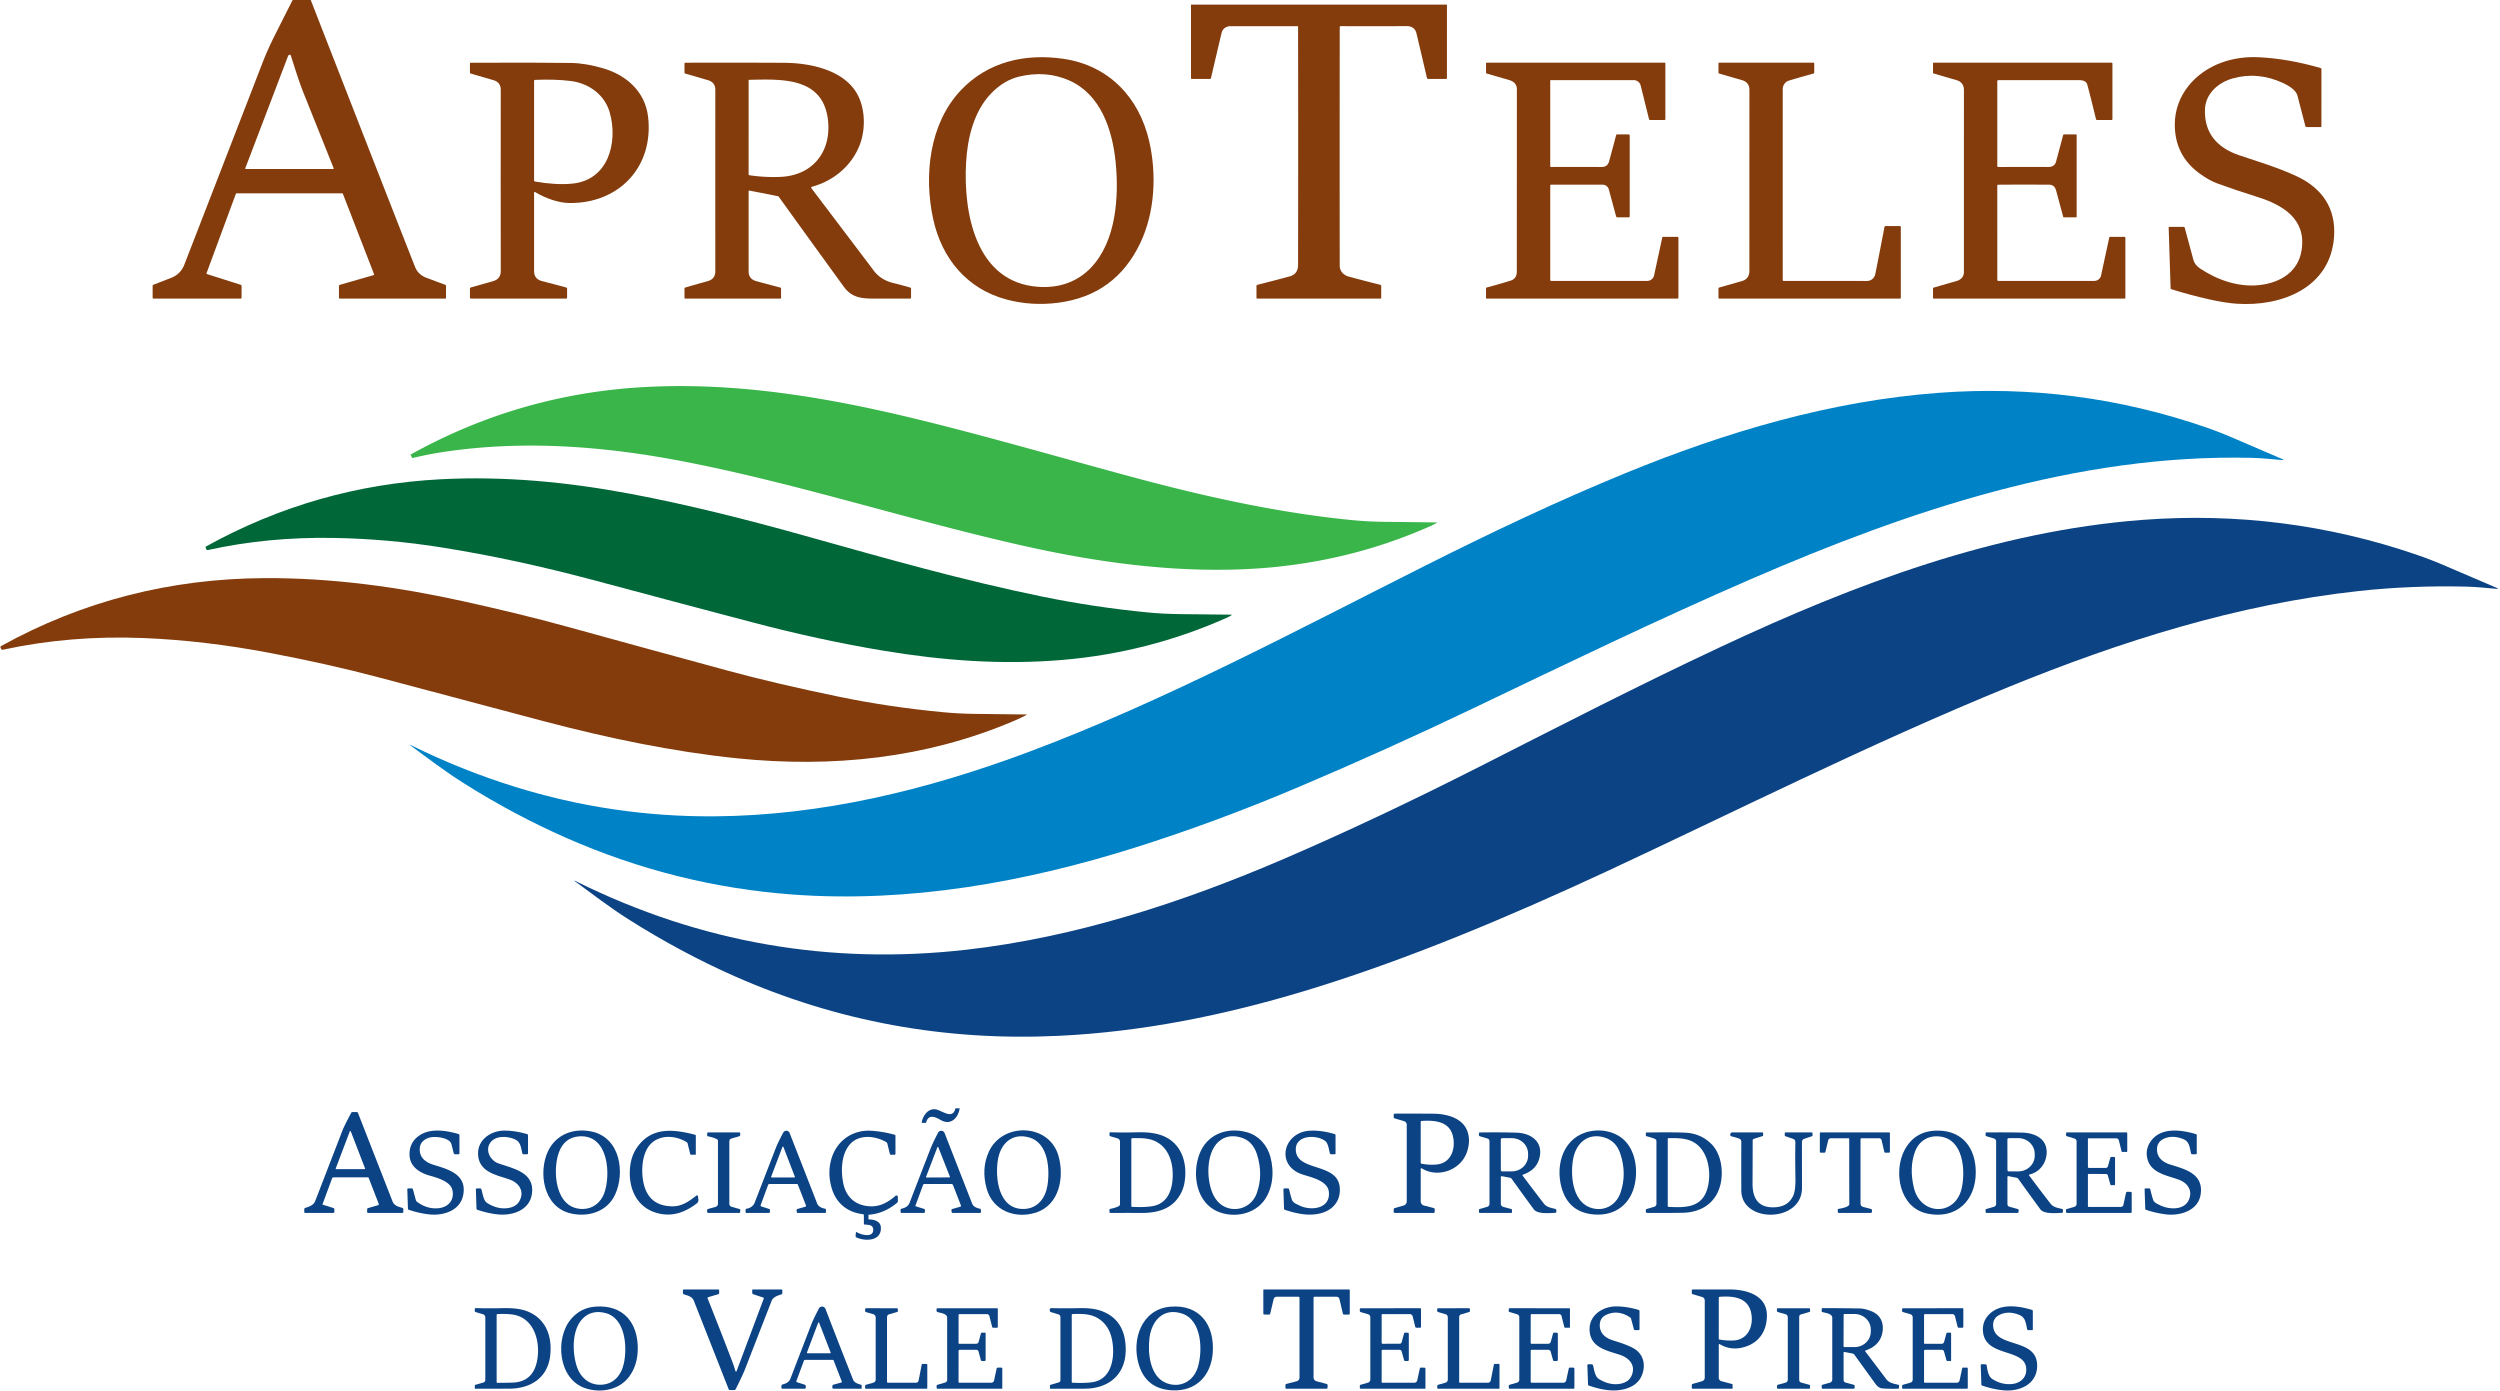 <?xml version="1.0" encoding="UTF-8" standalone="no"?>
<!DOCTYPE svg PUBLIC "-//W3C//DTD SVG 1.1//EN" "http://www.w3.org/Graphics/SVG/1.1/DTD/svg11.dtd">
<svg xmlns="http://www.w3.org/2000/svg" version="1.1" viewBox="0.00 0.00 1553.00 864.00">
<path fill="#843c0c" d="
  M 181.79 0.00
  L 193.03 0.00
  Q 243.82 130.33 257.86 165.86
  Q 259.75 170.64 265.02 172.61
  Q 270.75 174.77 276.47 176.87
  Q 277.06 177.09 277.06 177.71
  L 277.06 185.09
  Q 277.06 185.49 276.66 185.49
  L 211.27 185.49
  Q 210.55 185.49 210.55 184.77
  L 210.56 177.77
  Q 210.56 177.10 211.20 176.91
  L 232.04 170.92
  Q 232.54 170.77 232.35 170.29
  L 213.03 120.47
  A 0.60 0.59 79.0 0 0 212.48 120.09
  L 147.05 120.10
  A 0.61 0.61 0.0 0 0 146.48 120.49
  L 128.28 169.76
  A 0.37 0.36 19.4 0 0 128.51 170.23
  L 149.48 176.90
  Q 150.07 177.09 150.07 177.71
  L 150.08 184.83
  Q 150.08 185.49 149.42 185.49
  L 95.41 185.49
  Q 94.82 185.49 94.82 184.90
  L 94.81 177.71
  Q 94.81 177.10 95.39 176.87
  Q 101.05 174.65 106.31 172.62
  Q 112.20 170.34 114.54 164.31
  Q 138.64 102.19 162.79 39.73
  Q 166.18 30.94 170.77 21.82
  Q 176.26 10.89 181.79 0.00
  Z
  M 178.95 34.80
  L 152.40 104.43
  Q 152.18 105.00 152.79 105.00
  L 206.81 105.00
  Q 207.48 105.00 207.23 104.39
  Q 198.50 82.54 188.80 58.34
  C 185.56 50.25 183.24 42.44 180.64 34.46
  Q 180.40 33.72 179.51 34.18
  A 1.15 1.15 0.0 0 0 178.95 34.80
  Z"
/>
<path fill="#843c0c" d="
  M 832.24 16.94
  Q 832.16 87.48 832.23 165.20
  C 832.24 168.38 834.64 170.95 837.68 171.77
  Q 847.83 174.53 857.41 176.91
  Q 858.01 177.06 858.01 177.69
  L 858.01 184.86
  Q 858.01 185.49 857.39 185.49
  L 781.00 185.49
  A 0.49 0.48 90.0 0 1 780.52 185.00
  L 780.52 177.72
  Q 780.52 177.07 781.15 176.91
  Q 791.12 174.40 800.95 171.76
  Q 806.35 170.32 806.36 164.61
  Q 806.50 90.93 806.36 16.54
  A 0.28 0.28 0.0 0 0 806.08 16.26
  Q 783.42 16.27 764.46 16.26
  C 761.72 16.26 759.47 17.82 758.83 20.53
  Q 755.32 35.30 752.27 48.45
  Q 752.13 49.04 751.52 49.04
  L 740.44 49.04
  Q 739.84 49.04 739.84 48.44
  L 739.84 3.06
  A 0.22 0.22 0.0 0 1 740.06 2.84
  L 898.47 2.84
  Q 898.84 2.84 898.84 3.21
  L 898.83 48.41
  Q 898.83 49.04 898.21 49.04
  L 887.21 49.04
  Q 886.57 49.04 886.42 48.42
  Q 883.22 34.67 879.93 20.79
  C 879.21 17.77 877.05 16.23 874.01 16.24
  Q 853.14 16.30 832.94 16.25
  Q 832.25 16.25 832.24 16.94
  Z"
/>
<path fill="#843c0c" d="
  M 708.35 150.96
  Q 692.93 183.39 657.47 188.05
  Q 640.95 190.22 625.33 186.08
  C 600.63 179.53 585.01 160.51 579.68 136.04
  C 573.85 109.18 577.19 76.83 596.93 56.02
  C 613.73 38.31 636.85 33.05 660.63 36.54
  C 688.85 40.69 707.58 60.53 713.85 87.59
  C 718.61 108.11 717.46 131.81 708.35 150.96
  Z
  M 664.25 50.00
  Q 649.73 43.58 633.03 47.60
  Q 623.66 49.86 615.88 57.84
  C 605.10 68.87 601.02 85.37 600.14 100.86
  C 598.35 132.17 606.07 175.51 644.98 178.17
  C 672.98 180.08 688.00 159.63 692.21 134.51
  Q 694.88 118.65 692.98 100.24
  C 690.93 80.36 683.63 58.56 664.25 50.00
  Z"
/>
<path fill="#843c0c" d="
  M 1386.85 48.75
  C 1377.85 51.30 1370.14 58.22 1369.73 67.77
  C 1369.08 82.78 1377.58 91.90 1390.82 96.39
  C 1402.77 100.44 1415.40 104.15 1426.96 109.61
  C 1442.24 116.84 1451.09 129.11 1449.94 146.85
  C 1447.84 178.88 1417.23 190.59 1389.38 188.67
  Q 1382.49 188.19 1373.17 186.14
  Q 1360.51 183.34 1348.74 179.62
  Q 1348.39 179.51 1348.38 179.14
  L 1347.18 141.26
  Q 1347.17 140.94 1347.49 140.94
  L 1356.47 140.94
  Q 1357.02 140.94 1357.16 141.47
  Q 1359.94 151.92 1362.54 161.44
  Q 1363.40 164.59 1366.63 166.75
  C 1377.31 173.89 1390.52 178.59 1403.73 177.07
  C 1416.75 175.56 1427.69 168.81 1429.77 155.37
  C 1432.78 135.86 1417.85 127.22 1402.25 122.33
  Q 1388.63 118.06 1377.27 113.90
  Q 1372.44 112.13 1366.73 108.04
  Q 1350.92 96.74 1350.98 77.26
  C 1351.03 59.24 1363.52 44.85 1380.10 38.86
  Q 1390.94 34.95 1403.27 35.56
  Q 1421.47 36.46 1441.52 42.25
  Q 1442.08 42.41 1442.08 42.99
  L 1442.07 78.30
  Q 1442.07 78.93 1441.44 78.94
  L 1432.95 78.94
  Q 1432.26 78.94 1432.08 78.27
  Q 1429.62 68.75 1427.18 59.39
  C 1426.25 55.82 1421.41 53.04 1418.26 51.58
  Q 1402.50 44.30 1386.85 48.75
  Z"
/>
<path fill="#843c0c" d="
  M 331.77 119.80
  Q 331.78 142.03 331.77 168.35
  Q 331.77 173.27 336.46 174.55
  Q 343.98 176.61 351.73 178.58
  Q 352.28 178.72 352.28 179.28
  L 352.28 184.98
  Q 352.28 185.49 351.77 185.49
  L 292.59 185.49
  Q 291.93 185.49 291.93 184.84
  L 291.92 179.47
  Q 291.92 178.72 292.65 178.51
  Q 299.44 176.63 306.57 174.56
  C 309.60 173.68 311.09 171.44 311.08 168.42
  Q 310.98 110.81 311.07 55.73
  Q 311.07 51.10 306.49 49.78
  Q 299.13 47.66 292.46 45.71
  Q 291.93 45.55 291.93 45.00
  L 291.92 39.51
  Q 291.92 38.98 292.44 38.98
  Q 334.64 38.79 354.67 39.11
  Q 363.99 39.25 375.00 42.53
  C 389.34 46.80 400.72 57.09 402.56 72.33
  C 406.36 103.69 384.40 126.58 353.49 126.11
  C 346.60 126.01 338.52 122.96 332.53 119.37
  Q 331.77 118.91 331.77 119.80
  Z
  M 378.80 69.98
  C 375.69 58.93 365.96 51.73 354.49 50.31
  Q 344.81 49.10 332.35 49.62
  Q 331.77 49.64 331.77 50.21
  L 331.77 112.04
  Q 331.77 112.67 332.40 112.78
  Q 345.48 115.04 355.49 114.07
  C 377.87 111.91 384.01 88.56 378.80 69.98
  Z"
/>
<path fill="#843c0c" d="
  M 465.62 118.41
  Q 465.05 118.30 465.05 118.88
  Q 465.03 145.20 465.05 168.64
  Q 465.05 173.39 469.95 174.70
  Q 477.22 176.64 484.71 178.63
  Q 485.20 178.76 485.20 179.27
  L 485.20 185.02
  Q 485.20 185.49 484.73 185.49
  L 425.72 185.49
  Q 425.21 185.49 425.21 184.97
  L 425.20 179.28
  Q 425.20 178.75 425.72 178.60
  Q 432.65 176.60 439.62 174.65
  Q 444.35 173.32 444.35 168.56
  Q 444.33 110.83 444.35 55.80
  Q 444.35 51.19 439.91 49.85
  Q 433.07 47.80 425.76 45.73
  Q 425.20 45.57 425.20 44.99
  L 425.21 39.51
  Q 425.21 38.97 425.75 38.96
  Q 459.47 38.86 487.12 39.02
  C 502.30 39.10 522.06 42.88 531.22 56.34
  C 537.60 65.71 537.96 79.65 534.18 89.71
  C 529.25 102.83 517.92 112.34 504.55 115.96
  Q 503.53 116.24 504.17 117.09
  Q 522.34 141.08 542.82 168.17
  C 545.79 172.10 549.84 174.57 554.84 175.79
  Q 560.26 177.11 565.33 178.61
  Q 565.96 178.79 565.96 179.45
  L 565.95 184.77
  Q 565.95 185.49 565.23 185.49
  Q 553.38 185.51 542.07 185.48
  C 534.90 185.46 528.97 184.71 524.23 178.18
  Q 504.21 150.65 483.80 122.27
  A 1.04 1.04 0.0 0 0 483.15 121.85
  L 465.62 118.41
  Z
  M 485.18 109.86
  C 504.72 108.86 516.20 94.53 514.42 75.43
  C 511.83 47.70 485.74 49.17 465.40 49.59
  A 0.37 0.36 89.2 0 0 465.05 49.96
  L 465.04 108.23
  Q 465.04 108.79 465.60 108.87
  Q 475.69 110.34 485.18 109.86
  Z"
/>
<path fill="#843c0c" d="
  M 963.01 115.34
  L 963.01 174.01
  A 0.50 0.49 0.0 0 0 963.51 174.50
  L 1023.23 174.50
  A 4.40 4.40 0.0 0 0 1027.53 171.03
  L 1032.61 147.52
  Q 1032.69 147.13 1033.09 147.13
  L 1042.00 147.13
  Q 1042.63 147.13 1042.63 147.75
  L 1042.63 184.88
  Q 1042.63 185.48 1042.02 185.48
  L 923.46 185.49
  A 0.35 0.35 0.0 0 1 923.11 185.14
  L 923.13 179.14
  Q 923.13 178.72 923.53 178.61
  Q 931.11 176.59 938.28 174.36
  Q 942.24 173.14 942.24 168.75
  Q 942.28 112.12 942.28 55.50
  Q 942.29 51.14 937.52 49.74
  Q 930.15 47.57 923.70 45.73
  Q 923.13 45.56 923.13 44.97
  L 923.12 39.53
  Q 923.12 38.94 923.72 38.94
  L 1033.99 38.94
  Q 1034.53 38.94 1034.53 39.49
  L 1034.53 74.00
  Q 1034.53 74.53 1034.00 74.53
  L 1025.05 74.53
  Q 1024.50 74.53 1024.37 74.00
  L 1019.20 53.18
  A 4.48 4.48 0.0 0 0 1014.85 49.77
  L 963.25 49.77
  A 0.24 0.23 0.0 0 0 963.01 50.00
  L 963.01 103.28
  A 0.44 0.44 0.0 0 0 963.46 103.72
  Q 978.97 103.71 994.99 103.72
  Q 998.58 103.72 999.52 100.36
  Q 1001.77 92.27 1003.89 84.14
  Q 1004.05 83.49 1004.72 83.49
  L 1011.56 83.50
  Q 1012.38 83.50 1012.38 84.32
  L 1012.38 134.31
  Q 1012.38 135.00 1011.69 135.00
  L 1004.67 135.00
  A 0.76 0.76 0.0 0 1 1003.94 134.44
  L 999.40 117.69
  A 4.05 4.05 0.0 0 0 995.49 114.70
  L 963.66 114.70
  Q 963.01 114.70 963.01 115.34
  Z"
/>
<path fill="#843c0c" d="
  M 1107.90 174.50
  Q 1132.79 174.49 1159.61 174.54
  C 1162.42 174.54 1164.42 172.79 1164.98 170.02
  Q 1167.94 155.19 1170.65 140.95
  A 0.65 0.65 0.0 0 1 1171.29 140.42
  L 1180.16 140.42
  Q 1180.78 140.42 1180.78 141.04
  L 1180.79 184.97
  A 0.51 0.51 0.0 0 1 1180.28 185.48
  L 1068.12 185.49
  Q 1067.51 185.49 1067.51 184.87
  L 1067.51 179.25
  A 0.67 0.65 82.6 0 1 1067.99 178.61
  Q 1074.85 176.68 1082.15 174.58
  C 1085.17 173.71 1086.71 171.45 1086.71 168.44
  Q 1086.72 109.39 1086.73 55.91
  Q 1086.73 51.13 1082.14 49.79
  Q 1074.95 47.70 1068.03 45.70
  Q 1067.51 45.54 1067.51 44.99
  L 1067.51 39.47
  Q 1067.51 38.94 1068.03 38.94
  L 1126.47 38.94
  Q 1127.00 38.94 1127.01 39.47
  L 1127.01 45.00
  A 0.74 0.74 0.0 0 1 1126.47 45.71
  Q 1115.63 48.72 1111.25 50.09
  C 1108.85 50.84 1107.44 53.02 1107.44 55.51
  Q 1107.42 115.46 1107.44 174.05
  A 0.46 0.45 -0.0 0 0 1107.90 174.50
  Z"
/>
<path fill="#843c0c" d="
  M 1241.41 103.73
  Q 1257.45 103.70 1272.48 103.72
  Q 1276.32 103.72 1277.22 100.37
  Q 1279.40 92.26 1281.62 83.99
  Q 1281.75 83.49 1282.27 83.49
  L 1289.51 83.49
  Q 1290.02 83.49 1290.02 84.01
  L 1290.02 134.49
  Q 1290.02 135.00 1289.51 135.00
  L 1282.05 135.00
  Q 1281.75 135.00 1281.67 134.71
  Q 1279.54 126.83 1277.36 118.68
  C 1276.14 114.13 1273.57 114.74 1269.75 114.72
  Q 1255.01 114.63 1241.23 114.75
  Q 1240.71 114.76 1240.71 115.27
  L 1240.72 173.86
  Q 1240.72 174.50 1241.36 174.50
  L 1301.00 174.50
  A 4.28 4.28 0.0 0 0 1305.18 171.13
  L 1310.23 147.74
  Q 1310.37 147.12 1311.01 147.12
  L 1319.58 147.13
  Q 1320.28 147.13 1320.28 147.83
  L 1320.28 184.97
  Q 1320.28 185.48 1319.77 185.48
  L 1201.26 185.49
  A 0.48 0.48 0.0 0 1 1200.78 185.01
  L 1200.79 179.27
  Q 1200.79 178.79 1201.25 178.66
  Q 1212.30 175.42 1215.22 174.64
  C 1218.07 173.88 1219.98 171.89 1219.98 168.95
  Q 1219.97 110.99 1219.99 55.98
  Q 1220.00 51.10 1215.23 49.73
  Q 1207.90 47.63 1201.28 45.67
  Q 1200.78 45.52 1200.78 45.00
  L 1200.79 39.45
  Q 1200.79 38.94 1201.30 38.94
  L 1311.71 38.94
  Q 1312.24 38.94 1312.24 39.47
  L 1312.24 73.89
  Q 1312.24 74.53 1311.60 74.53
  L 1302.75 74.54
  Q 1302.16 74.54 1302.02 73.96
  Q 1298.25 58.43 1296.64 52.64
  C 1295.92 50.05 1293.47 49.78 1290.81 49.78
  Q 1265.98 49.75 1241.35 49.80
  Q 1240.72 49.80 1240.72 50.44
  L 1240.72 103.04
  Q 1240.72 103.74 1241.41 103.73
  Z"
/>
<path fill="#39b54a" d="
  M 255.17 282.33
  Q 323.42 244.37 401.78 240.36
  C 459.45 237.41 516.27 247.28 572.24 261.03
  C 618.54 272.40 666.46 286.51 709.64 298.00
  C 751.37 309.10 796.14 318.84 840.22 323.12
  Q 849.89 324.05 860.21 324.16
  Q 876.21 324.32 892.24 324.53
  Q 892.93 324.54 892.34 324.90
  Q 890.80 325.83 889.05 326.60
  Q 834.39 351.01 772.43 353.61
  C 726.43 355.54 680.44 349.10 635.46 338.99
  C 565.32 323.22 497.08 300.87 426.51 287.03
  C 376.00 277.12 325.20 273.18 275.03 280.83
  Q 265.63 282.26 256.61 284.46
  Q 256.06 284.60 255.82 284.09
  L 255.09 282.58
  A 0.19 0.19 0.0 0 1 255.17 282.33
  Z"
/>
<path fill="#0082c6" d="
  M 255.04 462.80
  Q 286.68 478.45 319.90 488.77
  Q 380.07 507.47 443.39 507.11
  C 510.39 506.72 576.11 490.64 638.82 467.18
  C 722.92 435.72 804.37 392.11 885.51 351.31
  C 926.59 330.65 967.57 311.21 1009.70 293.93
  C 1072.05 268.36 1137.21 248.99 1204.45 244.01
  Q 1290.07 237.66 1370.81 265.64
  Q 1379.31 268.58 1389.37 272.98
  Q 1403.41 279.12 1418.59 285.55
  Q 1418.74 285.61 1418.58 285.64
  Q 1417.76 285.82 1416.98 285.75
  C 1411.00 285.18 1404.84 284.56 1398.77 284.41
  C 1290.13 281.86 1185.51 317.31 1087.22 359.95
  C 1028.99 385.22 973.54 412.07 915.25 439.95
  Q 860.75 466.01 806.29 489.07
  Q 755.01 510.79 704.84 526.59
  C 636.50 548.11 564.67 560.93 492.86 555.72
  Q 419.63 550.40 351.77 520.50
  Q 319.00 506.06 288.06 486.51
  C 276.58 479.26 265.85 471.10 254.91 463.02
  Q 253.72 462.14 255.04 462.80
  Z"
/>
<path fill="#006738" d="
  M 762.03 383.76
  Q 713.38 405.46 659.63 409.98
  C 622.59 413.09 585.58 410.37 548.34 404.14
  Q 509.11 397.58 467.98 386.75
  Q 418.72 373.78 368.37 360.29
  Q 320.03 347.34 274.25 340.05
  Q 240.70 334.72 207.00 334.16
  Q 166.22 333.48 129.13 341.69
  Q 128.42 341.84 128.14 341.18
  L 127.76 340.26
  Q 127.54 339.72 128.05 339.43
  Q 195.98 301.78 273.75 297.72
  C 313.21 295.65 352.63 299.42 391.69 306.77
  C 427.51 313.51 464.08 322.78 499.25 332.61
  C 551.44 347.21 597.09 360.29 647.73 370.66
  Q 679.69 377.20 713.07 380.45
  Q 722.64 381.38 733.24 381.49
  Q 749.36 381.65 764.88 381.83
  Q 765.54 381.84 764.98 382.19
  Q 763.59 383.06 762.03 383.76
  Z"
/>
<path fill="#0c4384" d="
  M 358.52 547.82
  Q 473.02 604.40 600.22 589.98
  C 668.36 582.25 734.92 560.49 797.93 533.37
  Q 854.69 508.93 919.34 476.12
  C 969.32 450.76 1017.31 426.00 1069.20 401.70
  C 1152.07 362.91 1239.39 329.83 1331.23 322.93
  Q 1418.71 316.37 1500.94 344.51
  Q 1510.28 347.71 1519.56 351.74
  Q 1535.95 358.85 1550.72 365.09
  Q 1552.81 365.98 1550.55 365.77
  C 1544.18 365.18 1537.98 364.55 1531.80 364.41
  Q 1497.85 363.60 1465.13 367.16
  C 1390.12 375.33 1317.45 398.31 1247.76 426.74
  C 1161.75 461.83 1074.98 505.52 997.93 541.37
  C 937.43 569.51 872.88 596.74 810.41 615.59
  C 760.11 630.77 709.73 640.92 658.04 643.44
  Q 551.73 648.63 456.13 606.34
  Q 422.97 591.68 390.14 570.90
  C 378.65 563.63 367.85 555.22 356.91 547.27
  Q 356.81 547.19 356.87 547.09
  L 356.88 547.09
  Q 356.94 546.99 357.05 547.05
  Q 357.77 547.45 358.52 547.82
  Z"
/>
<path fill="#843c0c" d="
  M 629.24 448.09
  C 574.95 471.10 516.93 477.12 457.71 471.05
  C 418.13 466.99 376.95 458.36 337.99 448.07
  Q 284.47 433.92 234.84 420.68
  Q 204.61 412.62 167.00 405.48
  Q 127.13 397.93 89.40 396.37
  Q 43.82 394.49 1.80 403.62
  Q 1.06 403.79 0.71 403.10
  L 0.40 402.48
  Q 0.00 401.70 0.77 401.27
  Q 76.12 359.60 164.19 359.13
  C 206.39 358.91 247.69 364.61 288.77 373.72
  C 310.20 378.48 331.55 383.57 352.67 389.40
  Q 401.21 402.79 452.25 416.66
  Q 481.85 424.71 521.71 432.92
  Q 552.25 439.21 585.50 442.39
  Q 595.59 443.36 605.49 443.46
  Q 621.48 443.61 637.44 443.83
  Q 638.27 443.84 637.54 444.21
  Q 633.65 446.22 629.24 448.09
  Z"
/>
<path fill="#0c4384" d="
  M 575.28 697.28
  Q 575.21 697.53 574.94 697.53
  L 572.77 697.51
  Q 572.49 697.50 572.54 697.23
  C 573.31 692.86 576.77 688.00 581.87 689.25
  C 585.40 690.12 591.84 695.53 593.45 688.73
  Q 593.51 688.48 593.77 688.48
  L 595.96 688.50
  Q 596.18 688.50 596.15 688.72
  C 595.24 694.34 590.58 699.34 584.50 695.83
  C 581.25 693.95 576.87 691.66 575.28 697.28
  Z"
/>
<path fill="#0c4384" d="
  M 235.23 747.74
  L 229.04 731.75
  A 0.60 0.59 79.0 0 0 228.49 731.37
  L 207.09 731.38
  Q 206.51 731.38 206.31 731.92
  L 200.38 747.97
  A 0.31 0.30 -72.1 0 0 200.58 748.37
  L 207.06 750.41
  Q 207.71 750.62 207.71 751.30
  L 207.71 752.63
  Q 207.70 753.47 206.87 753.47
  L 189.73 753.47
  Q 189.00 753.47 189.00 752.73
  L 189.02 751.19
  A 0.94 0.94 0.0 0 1 189.71 750.30
  C 192.18 749.59 194.82 748.63 195.83 746.02
  Q 204.25 724.25 212.65 702.47
  Q 213.83 699.42 218.18 691.29
  A 0.92 0.91 -75.6 0 1 218.98 690.81
  L 221.58 690.82
  Q 222.16 690.82 222.38 691.36
  Q 233.69 720.34 243.91 746.48
  C 244.86 748.89 247.56 749.69 249.85 750.30
  Q 250.53 750.49 250.53 751.19
  L 250.53 752.84
  Q 250.53 753.47 249.91 753.47
  L 228.75 753.46
  Q 228.04 753.46 228.05 752.75
  L 228.08 751.27
  Q 228.09 750.61 228.73 750.43
  L 234.75 748.70
  Q 235.52 748.48 235.23 747.74
  Z
  M 217.90 702.78
  A 0.32 0.32 0.0 0 0 217.30 702.78
  L 208.56 725.84
  A 0.32 0.32 0.0 0 0 208.86 726.27
  L 226.48 726.28
  A 0.32 0.32 0.0 0 0 226.78 725.84
  L 217.90 702.78
  Z"
/>
<path fill="#0c4384" d="
  M 882.55 726.25
  L 882.55 746.29
  A 2.66 2.65 -82.7 0 0 884.53 748.86
  L 890.70 750.49
  Q 891.24 750.63 891.24 751.20
  L 891.23 752.87
  A 0.60 0.60 0.0 0 1 890.63 753.47
  L 866.49 753.47
  Q 865.77 753.47 865.77 752.74
  L 865.79 751.30
  Q 865.80 750.61 866.45 750.43
  L 871.95 748.86
  A 2.64 2.63 82.2 0 0 873.87 746.32
  L 873.87 698.69
  A 2.32 2.31 8.2 0 0 872.21 696.47
  L 866.29 694.72
  Q 865.78 694.57 865.78 694.04
  L 865.79 692.44
  Q 865.79 691.80 866.43 691.79
  Q 878.68 691.75 890.27 691.83
  C 898.79 691.88 908.89 694.46 911.71 703.23
  Q 913.58 709.03 911.22 715.79
  C 907.37 726.82 893.38 732.00 883.29 725.84
  Q 882.55 725.38 882.55 726.25
  Z
  M 892.44 723.38
  C 901.80 722.49 904.59 712.91 902.34 705.00
  C 899.93 696.53 890.87 695.77 883.11 696.34
  Q 882.55 696.38 882.55 696.94
  L 882.54 722.21
  Q 882.54 722.78 883.10 722.89
  Q 887.76 723.83 892.44 723.38
  Z"
/>
<path fill="#0c4384" d="
  M 260.74 713.52
  C 260.51 719.30 264.53 722.15 269.76 723.72
  C 279.23 726.57 290.21 729.88 287.72 742.47
  C 285.87 751.84 275.86 755.22 267.20 754.43
  Q 260.98 753.86 253.99 751.56
  Q 253.43 751.37 253.41 750.78
  L 253.02 738.87
  Q 253.00 738.24 253.63 738.24
  L 255.79 738.25
  Q 256.35 738.25 256.50 738.79
  L 258.30 745.41
  A 2.27 2.22 11.4 0 0 259.13 746.63
  Q 265.37 751.19 272.25 750.56
  C 278.42 750.00 282.44 745.57 281.01 739.23
  C 279.76 733.65 270.94 731.48 266.33 730.11
  C 258.93 727.92 253.34 723.15 254.54 714.71
  Q 255.42 708.50 261.14 704.96
  C 267.95 700.75 277.39 702.30 284.84 704.46
  A 0.80 0.79 -81.6 0 1 285.40 705.22
  L 285.41 716.44
  Q 285.41 717.03 284.81 717.04
  L 282.64 717.04
  A 0.77 0.77 0.0 0 1 281.89 716.46
  Q 281.11 713.50 280.42 710.75
  C 279.45 706.95 271.83 706.01 268.57 706.36
  C 264.60 706.80 260.91 709.19 260.74 713.52
  Z"
/>
<path fill="#0c4384" d="
  M 316.05 732.51
  C 307.63 729.79 297.19 727.77 296.96 716.76
  C 296.78 707.92 304.93 702.39 313.24 702.32
  Q 319.71 702.27 327.43 704.48
  Q 328.00 704.64 328.00 705.22
  L 328.00 716.40
  Q 328.00 717.04 327.36 717.04
  L 325.19 717.04
  Q 324.62 717.05 324.47 716.49
  C 323.61 713.16 323.61 709.52 320.06 707.84
  C 315.30 705.60 307.42 705.16 304.27 710.28
  C 301.34 715.04 304.82 721.05 309.65 722.71
  C 319.07 725.94 332.38 728.35 330.43 741.70
  C 328.98 751.71 318.60 755.27 309.48 754.42
  Q 303.35 753.84 296.56 751.54
  Q 296.01 751.36 295.99 750.78
  L 295.61 738.96
  Q 295.59 738.25 296.29 738.25
  L 298.30 738.24
  Q 298.89 738.23 299.06 738.79
  C 299.83 741.28 300.23 745.80 302.59 747.30
  C 306.62 749.85 311.20 751.22 315.89 750.41
  Q 320.83 749.56 322.76 745.94
  C 326.08 739.70 322.07 734.45 316.05 732.51
  Z"
/>
<path fill="#0c4384" d="
  M 340.47 715.03
  C 345.45 704.62 356.40 700.55 367.51 702.90
  C 385.36 706.69 388.41 728.53 382.05 742.19
  C 377.08 752.86 365.21 756.29 354.43 753.75
  C 337.41 749.76 334.25 728.05 340.47 715.03
  Z
  M 362.48 751.00
  C 368.44 750.81 373.14 746.99 375.26 741.45
  C 379.50 730.40 378.38 704.51 359.70 705.91
  Q 350.64 706.58 347.21 715.80
  C 343.09 726.86 344.55 751.58 362.48 751.00
  Z"
/>
<path fill="#0c4384" d="
  M 426.60 709.54
  C 418.65 704.58 408.03 704.98 402.86 712.25
  C 398.53 718.35 398.21 728.62 399.96 735.69
  Q 403.32 749.31 417.87 749.37
  C 423.52 749.39 427.93 746.35 432.25 742.96
  Q 433.54 741.94 433.67 743.58
  Q 433.73 744.33 433.82 745.07
  Q 434.03 746.65 432.76 747.62
  C 425.06 753.50 416.56 756.32 406.99 753.18
  C 394.00 748.93 389.72 735.55 391.67 723.18
  Q 392.61 717.22 395.81 712.68
  C 404.81 699.89 418.30 701.44 431.72 704.88
  Q 432.24 705.01 432.24 705.55
  L 432.24 717.04
  A 0.29 0.28 -90.0 0 1 431.96 717.33
  L 429.01 717.32
  Q 428.88 717.31 428.85 717.19
  L 427.15 710.29
  A 1.22 1.21 -81.4 0 0 426.60 709.54
  Z"
/>
<path fill="#0c4384" d="
  M 539.68 754.59
  Q 539.49 754.60 539.49 754.79
  L 539.49 757.24
  A 0.28 0.27 1.0 0 0 539.77 757.52
  C 542.74 757.49 546.82 758.55 547.15 762.08
  C 548.00 770.98 537.67 771.36 531.81 768.61
  Q 531.52 768.47 531.52 768.15
  Q 531.53 765.99 531.84 765.29
  A 0.06 0.06 0.0 0 1 531.92 765.27
  C 534.44 766.89 542.14 769.23 542.44 764.25
  C 542.65 760.86 539.81 760.88 537.21 760.71
  Q 536.65 760.68 536.65 760.12
  L 536.63 754.97
  Q 536.63 754.32 535.98 754.24
  C 526.53 753.11 519.65 747.61 516.84 738.68
  Q 513.97 729.57 516.22 720.79
  C 519.20 709.11 529.17 701.67 541.24 702.43
  Q 548.55 702.89 555.78 704.91
  Q 556.26 705.04 556.26 705.54
  L 556.26 716.66
  Q 556.26 717.32 555.59 717.32
  L 553.50 717.32
  Q 552.91 717.33 552.77 716.75
  L 551.26 710.56
  A 1.87 1.86 8.0 0 0 550.36 709.37
  C 543.58 705.54 533.75 704.46 528.07 710.75
  C 522.50 716.92 522.26 727.51 523.88 735.24
  C 525.42 742.54 530.00 747.66 537.50 749.02
  C 545.25 750.42 550.75 747.60 556.34 742.83
  A 0.86 0.85 -20.4 0 1 557.75 743.47
  L 557.76 746.21
  Q 557.76 746.74 557.35 747.09
  Q 549.32 753.88 539.68 754.59
  Z"
/>
<path fill="#0c4384" d="
  M 614.32 715.34
  C 622.79 697.00 651.65 697.77 657.48 717.88
  C 661.33 731.14 658.17 748.70 643.31 753.32
  C 630.57 757.28 616.76 752.13 612.93 738.43
  Q 609.43 725.91 614.32 715.34
  Z
  M 639.63 706.66
  C 628.79 703.41 621.56 710.34 619.90 720.42
  C 618.03 731.74 620.25 751.45 636.08 751.01
  C 644.43 750.78 649.29 744.42 650.61 736.77
  C 652.37 726.58 651.20 710.14 639.63 706.66
  Z"
/>
<path fill="#0c4384" d="
  M 746.05 714.72
  C 751.36 703.82 763.44 700.14 774.82 703.41
  C 782.15 705.53 787.29 711.53 789.22 718.81
  C 791.67 728.07 790.79 738.80 784.79 746.38
  C 777.73 755.30 764.08 756.76 754.76 751.80
  C 741.95 744.97 740.41 726.31 746.05 714.72
  Z
  M 756.97 709.21
  C 748.60 716.64 749.18 735.64 754.90 744.40
  C 761.56 754.60 776.52 752.69 780.63 741.44
  Q 784.89 729.78 780.82 717.03
  Q 778.06 708.42 770.21 706.41
  Q 762.40 704.40 756.97 709.21
  Z"
/>
<path fill="#0c4384" d="
  M 825.46 740.20
  C 824.65 733.41 814.40 731.31 809.22 729.63
  C 792.09 724.06 797.11 703.43 813.52 702.41
  Q 820.61 701.97 829.10 704.50
  Q 829.63 704.66 829.63 705.21
  L 829.64 716.45
  Q 829.64 717.04 829.05 717.04
  L 826.90 717.04
  A 0.79 0.78 -8.1 0 1 826.13 716.47
  C 825.50 714.24 825.12 710.24 823.23 708.80
  C 817.84 704.68 805.10 705.04 804.95 713.78
  C 804.69 729.18 834.49 720.78 832.20 741.14
  C 831.53 747.09 827.48 751.39 821.88 753.24
  C 814.12 755.82 806.23 754.13 798.25 751.59
  Q 797.66 751.40 797.64 750.78
  L 797.26 739.01
  Q 797.23 738.25 797.99 738.25
  L 800.01 738.24
  Q 800.64 738.24 800.79 738.85
  Q 801.58 742.19 802.48 745.08
  C 803.15 747.24 805.31 747.89 807.14 748.81
  C 814.11 752.35 826.76 751.11 825.46 740.20
  Z"
/>
<path fill="#0c4384" d="
  M 1015.67 734.97
  C 1013.23 747.81 1003.65 755.40 990.47 754.45
  Q 974.36 753.29 970.03 737.71
  C 965.95 723.01 971.56 705.85 987.88 702.73
  Q 995.93 701.18 1003.27 704.42
  C 1014.75 709.48 1017.85 723.52 1015.67 734.97
  Z
  M 996.93 706.69
  C 986.72 703.42 979.27 709.79 977.33 719.47
  C 975.44 728.95 976.37 745.62 987.46 749.98
  C 995.58 753.17 1003.81 749.12 1006.63 741.00
  Q 1010.75 729.14 1006.48 716.51
  Q 1003.92 708.92 996.93 706.69
  Z"
/>
<path fill="#0c4384" d="
  M 1182.95 714.73
  Q 1189.30 702.41 1203.46 702.33
  C 1219.19 702.24 1227.29 713.22 1227.35 728.12
  C 1227.41 745.86 1215.20 757.67 1197.21 753.88
  C 1179.67 750.19 1176.28 727.65 1182.95 714.73
  Z
  M 1189.65 715.29
  Q 1185.89 725.25 1188.91 737.88
  C 1193.06 755.17 1214.74 755.69 1218.63 738.06
  C 1220.99 727.35 1219.81 707.87 1205.25 706.02
  C 1197.98 705.09 1192.17 708.63 1189.65 715.29
  Z"
/>
<path fill="#0c4384" d="
  M 1356.51 707.73
  Q 1349.78 704.90 1344.32 707.34
  Q 1339.35 709.57 1340.01 715.30
  C 1340.49 719.53 1344.04 722.13 1347.86 723.33
  C 1357.38 726.31 1369.06 729.08 1367.02 742.07
  C 1365.42 752.33 1353.85 755.47 1345.20 754.33
  Q 1339.08 753.53 1333.23 751.60
  A 0.88 0.88 0.0 0 1 1332.62 750.79
  L 1332.24 738.89
  Q 1332.22 738.25 1332.86 738.25
  L 1335.00 738.24
  Q 1335.64 738.24 1335.78 738.86
  Q 1336.54 742.23 1337.49 745.18
  C 1338.10 747.07 1339.97 747.76 1341.62 748.60
  C 1347.27 751.50 1356.91 752.00 1359.76 745.22
  C 1362.23 739.35 1358.76 734.72 1353.35 732.77
  C 1346.16 730.18 1336.70 728.77 1334.18 720.60
  Q 1332.30 714.48 1335.90 709.19
  C 1342.04 700.19 1354.32 701.63 1364.08 704.50
  Q 1364.62 704.66 1364.62 705.23
  L 1364.62 716.46
  Q 1364.62 717.04 1364.04 717.04
  L 1361.92 717.04
  Q 1361.20 717.04 1361.04 716.35
  C 1360.27 713.09 1360.13 709.25 1356.51 707.73
  Z"
/>
<path fill="#0c4384" d="
  M 473.02 749.47
  L 477.75 750.98
  Q 478.32 751.16 478.30 751.75
  L 478.27 752.85
  Q 478.25 753.46 477.65 753.46
  L 463.49 753.47
  Q 463.29 753.47 463.26 753.28
  Q 463.01 752.00 463.30 751.03
  Q 463.33 750.94 463.42 750.93
  Q 467.59 750.26 468.83 747.03
  Q 475.11 730.74 481.83 713.40
  C 483.14 710.04 484.82 706.88 486.53 703.60
  A 2.19 2.18 -41.9 0 1 490.50 703.81
  Q 498.84 725.07 507.57 747.50
  Q 508.62 750.21 512.74 750.89
  Q 513.04 750.94 513.04 751.24
  L 513.05 753.20
  Q 513.06 753.47 512.79 753.47
  L 495.60 753.47
  Q 494.99 753.47 494.94 752.85
  L 494.86 751.82
  A 0.78 0.78 0.0 0 1 495.42 751.00
  L 500.21 749.63
  Q 500.91 749.43 500.64 748.75
  L 495.68 735.99
  Q 495.49 735.52 494.99 735.52
  L 478.01 735.52
  Q 477.36 735.52 477.13 736.14
  L 472.55 748.52
  Q 472.29 749.24 473.02 749.47
  Z
  M 486.67 712.48
  A 0.33 0.33 0.0 0 0 486.05 712.48
  L 479.04 730.99
  A 0.33 0.33 0.0 0 0 479.35 731.44
  L 493.46 731.45
  A 0.33 0.33 0.0 0 0 493.77 731.00
  L 486.67 712.48
  Z"
/>
<path fill="#0c4384" d="
  M 596.90 748.77
  L 592.04 736.24
  Q 591.76 735.52 590.99 735.52
  L 574.18 735.52
  Q 573.61 735.52 573.41 736.06
  L 568.65 748.97
  A 0.30 0.29 17.8 0 0 568.85 749.35
  L 574.08 750.99
  A 0.77 0.77 0.0 0 1 574.62 751.81
  L 574.50 752.89
  Q 574.44 753.47 573.86 753.47
  L 560.01 753.47
  Q 559.55 753.47 559.51 753.01
  L 559.39 751.80
  A 0.88 0.88 0.0 0 1 560.06 750.85
  C 562.25 750.32 564.17 749.43 565.03 747.17
  Q 571.36 730.73 577.83 714.07
  C 579.23 710.48 581.00 706.97 582.74 703.64
  A 2.22 2.22 0.0 0 1 586.78 703.85
  Q 595.33 725.73 603.93 747.76
  Q 604.85 750.13 609.04 750.92
  Q 609.16 750.95 609.19 751.06
  Q 609.48 751.98 609.28 753.25
  Q 609.24 753.47 609.02 753.47
  L 591.85 753.47
  Q 591.22 753.47 591.16 752.85
  L 591.04 751.74
  Q 590.98 751.20 591.51 751.05
  L 596.47 749.63
  Q 597.16 749.44 596.90 748.77
  Z
  M 575.27 731.05
  A 0.31 0.31 0.0 0 0 575.56 731.47
  L 589.81 731.40
  A 0.31 0.31 0.0 0 0 590.09 730.97
  L 582.87 712.67
  A 0.31 0.31 0.0 0 0 582.30 712.67
  L 575.27 731.05
  Z"
/>
<path fill="#0c4384" d="
  M 1089.45 707.47
  A 0.97 0.97 0.0 0 0 1088.76 708.40
  Q 1088.75 722.60 1088.68 734.98
  C 1088.64 743.19 1091.29 749.59 1100.50 749.97
  Q 1110.48 750.38 1113.95 742.74
  Q 1115.46 739.42 1115.32 731.75
  Q 1115.10 720.06 1115.28 709.59
  Q 1115.31 707.94 1113.75 707.41
  L 1109.29 705.89
  Q 1108.54 705.63 1108.68 704.85
  Q 1108.75 704.48 1108.70 704.10
  Q 1108.60 703.46 1109.25 703.46
  L 1125.38 703.45
  A 0.56 0.56 0.0 0 1 1125.94 704.00
  L 1125.96 705.14
  Q 1125.97 705.72 1125.41 705.90
  Q 1123.20 706.58 1120.80 707.44
  Q 1119.36 707.95 1119.36 709.59
  Q 1119.38 724.40 1119.40 737.93
  C 1119.42 759.64 1081.82 760.04 1081.70 739.59
  Q 1081.62 724.50 1081.70 709.39
  Q 1081.71 707.82 1080.32 707.30
  Q 1078.12 706.46 1075.66 705.92
  A 1.08 1.08 0.0 0 1 1074.86 704.53
  Q 1075.21 703.44 1075.92 703.44
  Q 1085.54 703.47 1094.76 703.45
  Q 1095.26 703.45 1095.26 703.95
  L 1095.24 705.31
  Q 1095.24 705.64 1094.93 705.73
  L 1089.45 707.47
  Z"
/>
<path fill="#0c4384" d="
  M 1297.77 725.52
  L 1308.06 725.51
  A 1.47 1.46 -82.2 0 0 1309.47 724.44
  L 1310.87 719.34
  Q 1311.05 718.67 1311.75 718.67
  L 1313.27 718.68
  Q 1313.87 718.68 1313.87 719.27
  L 1313.87 735.56
  Q 1313.87 736.37 1313.07 736.24
  Q 1312.43 736.15 1311.80 736.28
  A 0.74 0.73 -13.4 0 1 1310.94 735.76
  L 1309.39 730.17
  A 1.22 1.21 82.1 0 0 1308.22 729.28
  L 1297.51 729.25
  A 0.50 0.49 -0.0 0 0 1297.01 729.74
  L 1297.01 749.25
  Q 1297.01 749.73 1297.50 749.73
  L 1317.52 749.73
  A 1.58 1.56 -83.8 0 0 1319.05 748.49
  L 1320.68 740.99
  A 0.84 0.83 -83.1 0 1 1321.50 740.34
  L 1323.43 740.38
  Q 1324.22 740.39 1324.22 741.18
  L 1324.22 752.75
  Q 1324.22 753.46 1323.50 753.46
  L 1283.97 753.47
  A 0.53 0.53 0.0 0 1 1283.44 752.97
  L 1283.37 751.76
  Q 1283.33 751.20 1283.87 751.04
  L 1288.65 749.65
  A 1.85 1.84 -8.2 0 0 1289.98 747.88
  L 1289.98 709.06
  A 1.92 1.92 0.0 0 0 1288.61 707.22
  L 1284.00 705.84
  A 0.84 0.84 0.0 0 1 1283.41 705.00
  L 1283.45 703.99
  Q 1283.47 703.46 1284.01 703.46
  L 1320.95 703.45
  A 0.50 0.50 0.0 0 1 1321.45 703.95
  L 1321.45 714.98
  Q 1321.45 715.76 1320.69 715.62
  Q 1319.77 715.44 1318.85 715.61
  Q 1318.07 715.76 1317.87 714.99
  L 1316.23 708.39
  A 1.66 1.66 0.0 0 0 1314.63 707.13
  L 1297.44 707.13
  A 0.43 0.43 0.0 0 0 1297.01 707.56
  L 1297.01 724.77
  Q 1297.01 725.52 1297.77 725.52
  Z"
/>
<path fill="#0c4384" d="
  M 445.36 707.67
  Q 443.16 706.53 439.84 705.90
  A 0.72 0.71 -84.3 0 1 439.26 705.18
  L 439.29 704.20
  Q 439.31 703.46 440.05 703.46
  L 459.24 703.45
  Q 459.78 703.45 459.79 703.99
  L 459.83 704.98
  A 0.90 0.89 81.3 0 1 459.19 705.87
  L 454.34 707.25
  A 1.76 1.76 0.0 0 0 453.06 708.94
  L 453.06 747.80
  A 1.94 1.93 -82.0 0 0 454.46 749.66
  L 459.34 751.04
  Q 459.95 751.21 459.89 751.84
  L 459.76 753.00
  Q 459.71 753.47 459.25 753.47
  L 440.04 753.47
  Q 439.36 753.47 439.31 752.79
  L 439.25 751.88
  Q 439.20 751.19 439.87 751.01
  L 444.50 749.72
  A 2.04 2.04 0.0 0 0 446.00 747.75
  L 446.00 708.71
  A 1.18 1.16 13.8 0 0 445.36 707.67
  Z"
/>
<path fill="#0c4384" d="
  M 694.93 749.31
  A 1.46 1.46 0.0 0 0 695.75 748.00
  L 695.75 709.21
  A 2.14 2.13 -81.8 0 0 694.22 707.16
  L 689.67 705.81
  A 0.64 0.64 0.0 0 1 689.21 705.18
  L 689.23 703.99
  Q 689.24 703.35 689.88 703.37
  Q 697.94 703.61 706.64 703.38
  Q 716.10 703.13 722.07 705.46
  C 733.95 710.10 737.73 722.18 735.89 734.20
  Q 735.00 740.01 731.35 744.77
  C 726.08 751.66 717.53 753.55 709.06 753.49
  Q 699.56 753.42 689.78 753.49
  Q 689.27 753.50 689.25 752.99
  L 689.18 751.61
  Q 689.16 751.06 689.70 750.95
  Q 692.87 750.33 694.93 749.31
  Z
  M 728.43 727.57
  C 728.03 720.53 725.37 713.56 719.27 709.80
  C 714.35 706.76 709.10 706.99 703.44 707.02
  A 0.66 0.66 0.0 0 0 702.78 707.68
  L 702.78 749.21
  Q 702.78 749.67 703.24 749.69
  Q 710.65 750.10 715.73 749.30
  C 726.34 747.62 728.98 737.22 728.43 727.57
  Z"
/>
<path fill="#0c4384" d="
  M 945.92 730.40
  Q 952.30 738.89 958.88 747.48
  C 960.78 749.95 963.36 750.26 966.13 750.98
  Q 966.64 751.11 966.74 751.63
  Q 966.87 752.27 966.77 752.94
  Q 966.71 753.39 966.26 753.41
  C 962.01 753.61 955.02 754.26 952.76 751.19
  Q 945.73 741.63 939.06 732.30
  Q 938.65 731.73 937.97 731.60
  L 933.04 730.67
  Q 932.34 730.54 932.33 731.25
  L 932.32 747.77
  A 2.01 2.01 0.0 0 0 933.81 749.71
  L 938.74 751.04
  Q 939.34 751.20 939.25 751.82
  Q 939.18 752.28 939.29 752.73
  A 0.60 0.60 0.0 0 1 938.71 753.47
  L 919.37 753.47
  Q 918.77 753.47 918.75 752.87
  L 918.73 751.75
  Q 918.71 751.18 919.26 751.02
  L 923.93 749.66
  A 1.87 1.86 81.9 0 0 925.27 747.87
  L 925.27 708.87
  A 1.68 1.67 -81.9 0 0 924.07 707.26
  L 919.24 705.82
  A 0.77 0.77 0.0 0 1 918.71 704.91
  Q 918.80 704.50 918.73 704.09
  Q 918.63 703.50 919.23 703.49
  Q 932.21 703.30 942.15 703.62
  C 951.86 703.92 959.35 710.09 955.95 720.51
  Q 953.85 726.93 946.14 729.68
  Q 945.54 729.89 945.92 730.40
  Z
  M 932.29 707.87
  L 932.33 726.83
  A 0.84 0.84 0.0 0 0 933.17 727.67
  L 939.15 727.66
  A 10.12 9.67 -0.1 0 0 949.25 717.98
  L 949.25 716.68
  A 10.12 9.67 -0.1 0 0 939.11 707.02
  L 933.13 707.03
  A 0.84 0.84 0.0 0 0 932.29 707.87
  Z"
/>
<path fill="#0c4384" d="
  M 1027.91 707.41
  Q 1025.63 706.53 1022.59 705.76
  Q 1022.53 705.75 1022.51 705.69
  Q 1022.30 704.77 1022.48 703.68
  Q 1022.51 703.51 1022.68 703.51
  Q 1039.32 703.28 1046.83 703.62
  Q 1056.43 704.06 1063.05 710.59
  C 1069.21 716.65 1070.69 727.49 1068.79 735.61
  C 1066.03 747.42 1056.70 753.22 1045.03 753.39
  Q 1034.94 753.54 1022.99 753.45
  Q 1022.51 753.45 1022.47 752.97
  L 1022.37 751.76
  Q 1022.32 751.20 1022.87 751.04
  L 1027.58 749.67
  A 1.95 1.95 0.0 0 0 1028.98 747.80
  L 1028.98 708.98
  A 1.69 1.69 0.0 0 0 1027.91 707.41
  Z
  M 1060.18 739.72
  C 1062.95 731.97 1062.22 720.69 1056.96 713.84
  C 1051.83 707.17 1044.72 706.85 1036.51 707.04
  Q 1036.01 707.05 1036.01 707.55
  L 1036.01 749.05
  Q 1036.01 749.68 1036.64 749.71
  C 1046.45 750.22 1056.39 750.32 1060.18 739.72
  Z"
/>
<path fill="#0c4384" d="
  M 1155.76 707.78
  L 1155.76 747.51
  Q 1155.76 749.31 1157.51 749.77
  L 1162.25 751.01
  Q 1162.73 751.13 1162.84 751.62
  Q 1162.98 752.25 1162.81 752.90
  Q 1162.66 753.47 1162.07 753.47
  L 1142.21 753.47
  A 0.54 0.54 0.0 0 1 1141.67 752.96
  L 1141.60 751.62
  Q 1141.57 751.04 1142.14 750.95
  Q 1148.78 749.83 1148.78 748.00
  Q 1148.73 728.37 1148.73 707.51
  A 0.44 0.44 0.0 0 0 1148.28 707.07
  L 1137.38 707.08
  A 1.79 1.79 0.0 0 0 1135.64 708.45
  L 1133.97 715.49
  A 0.74 0.73 6.4 0 1 1133.25 716.06
  L 1131.15 716.05
  Q 1130.49 716.05 1130.49 715.40
  L 1130.49 703.98
  Q 1130.49 703.45 1131.02 703.45
  L 1173.48 703.45
  Q 1174.01 703.45 1174.01 703.98
  L 1174.01 715.39
  Q 1174.01 716.04 1173.36 716.05
  L 1171.26 716.06
  Q 1170.68 716.07 1170.55 715.50
  L 1168.84 708.29
  A 1.58 1.57 -6.8 0 0 1167.31 707.09
  L 1156.47 707.07
  Q 1155.76 707.07 1155.76 707.78
  Z"
/>
<path fill="#0c4384" d="
  M 1260.62 730.36
  Q 1267.28 739.34 1273.91 747.86
  C 1275.54 749.96 1278.47 750.40 1280.89 750.97
  Q 1281.54 751.12 1281.51 751.78
  L 1281.46 752.81
  Q 1281.43 753.40 1280.85 753.42
  C 1276.73 753.61 1269.66 754.23 1267.45 751.21
  Q 1260.51 741.74 1253.74 732.29
  A 1.66 1.66 0.0 0 0 1252.72 731.63
  L 1247.72 730.64
  Q 1247.02 730.50 1247.02 731.22
  L 1247.02 748.01
  A 1.67 1.67 0.0 0 0 1248.24 749.62
  L 1253.40 751.05
  Q 1254.05 751.23 1253.99 751.90
  L 1253.89 752.94
  Q 1253.83 753.47 1253.31 753.47
  L 1234.12 753.47
  Q 1233.52 753.47 1233.49 752.87
  L 1233.44 751.78
  Q 1233.41 751.18 1233.98 751.02
  L 1238.67 749.65
  A 1.85 1.84 -8.2 0 0 1240.00 747.88
  L 1240.00 709.06
  A 1.94 1.93 8.3 0 0 1238.61 707.21
  L 1234.11 705.86
  Q 1233.30 705.62 1233.45 704.79
  Q 1233.51 704.47 1233.46 704.13
  Q 1233.35 703.47 1234.03 703.46
  Q 1248.98 703.36 1256.48 703.59
  C 1263.58 703.81 1271.00 706.98 1271.38 715.00
  C 1271.69 721.58 1267.62 727.91 1260.91 729.55
  Q 1260.16 729.74 1260.62 730.36
  Z
  M 1246.99 707.87
  L 1247.03 726.83
  A 0.84 0.84 0.0 0 0 1247.87 727.67
  L 1253.83 727.66
  A 10.16 9.79 -0.1 0 0 1263.97 717.86
  L 1263.97 716.80
  A 10.16 9.79 -0.1 0 0 1253.79 707.02
  L 1247.83 707.03
  A 0.84 0.84 0.0 0 0 1246.99 707.87
  Z"
/>
<path fill="#0c4384" d="
  M 457.65 851.50
  L 474.38 806.86
  Q 474.63 806.20 473.96 805.98
  L 467.90 803.98
  Q 467.31 803.79 467.30 803.16
  L 467.28 801.49
  Q 467.27 801.00 467.76 801.00
  L 485.37 801.00
  Q 485.99 801.00 485.98 801.62
  L 485.97 803.27
  A 0.90 0.89 82.6 0 1 485.32 804.12
  C 483.08 804.75 480.22 805.79 479.36 807.99
  Q 471.81 827.38 463.08 849.85
  C 461.32 854.39 459.14 858.62 457.01 862.95
  A 1.02 1.01 -76.8 0 1 456.10 863.52
  L 453.45 863.51
  Q 452.85 863.51 452.64 862.95
  Q 441.88 835.61 431.01 808.03
  C 429.97 805.39 427.23 804.81 424.82 804.04
  Q 424.24 803.86 424.24 803.24
  L 424.24 801.63
  Q 424.24 801.00 424.87 801.00
  L 446.13 801.00
  Q 446.76 801.00 446.75 801.63
  L 446.74 803.26
  Q 446.74 803.80 446.23 803.95
  L 439.96 805.80
  Q 439.35 805.98 439.58 806.57
  Q 447.00 825.25 454.60 845.03
  Q 455.76 848.06 456.80 851.47
  Q 457.18 852.74 457.65 851.50
  Z"
/>
<path fill="#0c4384" d="
  M 806.51 805.52
  L 793.14 805.53
  A 2.03 2.02 -83.3 0 0 791.17 807.09
  L 789.07 815.99
  Q 788.92 816.63 788.26 816.62
  L 785.46 816.60
  Q 784.79 816.60 784.79 815.92
  L 784.78 801.48
  Q 784.78 801.00 785.27 801.00
  L 837.99 801.00
  Q 838.48 801.00 838.48 801.49
  L 838.48 815.95
  Q 838.48 816.63 837.80 816.63
  L 834.98 816.61
  Q 834.34 816.61 834.19 815.98
  L 832.06 806.97
  A 1.88 1.87 83.4 0 0 830.24 805.52
  L 816.73 805.52
  Q 815.98 805.52 815.98 806.27
  L 815.98 855.63
  A 2.51 2.51 0.0 0 0 817.86 858.06
  L 823.94 859.65
  Q 824.74 859.86 824.72 860.69
  L 824.69 861.88
  Q 824.66 862.68 823.86 862.68
  L 799.11 862.68
  Q 798.53 862.68 798.52 862.11
  L 798.51 860.42
  A 0.74 0.74 0.0 0 1 799.07 859.70
  L 805.50 858.03
  A 2.35 2.35 0.0 0 0 807.25 855.76
  L 807.25 806.26
  Q 807.25 805.52 806.51 805.52
  Z"
/>
<path fill="#0c4384" d="
  M 1067.70 835.46
  L 1067.70 855.85
  A 2.23 2.22 7.5 0 0 1069.36 858.00
  L 1075.78 859.70
  Q 1076.40 859.87 1076.30 860.50
  Q 1076.19 861.24 1076.34 861.92
  Q 1076.50 862.68 1075.72 862.68
  L 1051.57 862.68
  Q 1050.96 862.68 1050.95 862.07
  L 1050.94 860.46
  Q 1050.94 859.84 1051.53 859.67
  L 1057.37 857.98
  A 2.25 2.25 0.0 0 0 1058.99 855.82
  L 1058.99 807.85
  A 2.25 2.24 8.4 0 0 1057.39 805.70
  L 1051.49 803.95
  A 0.77 0.76 -82.2 0 1 1050.95 803.23
  L 1050.93 801.69
  Q 1050.92 801.00 1051.60 801.00
  Q 1063.46 801.00 1074.56 801.01
  C 1084.63 801.03 1097.39 804.43 1097.59 816.79
  C 1097.73 825.59 1093.76 833.04 1085.26 836.22
  Q 1076.19 839.61 1068.40 835.06
  Q 1067.70 834.66 1067.70 835.46
  Z
  M 1088.12 817.45
  C 1086.96 806.35 1077.79 804.87 1068.32 805.57
  Q 1067.71 805.62 1067.71 806.23
  L 1067.70 831.69
  Q 1067.70 832.05 1068.05 832.11
  Q 1072.46 832.91 1076.91 832.70
  C 1085.22 832.31 1088.90 824.88 1088.12 817.45
  Z"
/>
<path fill="#0c4384" d="
  M 363.52 862.35
  C 346.66 856.67 344.59 831.29 354.75 819.36
  Q 360.75 812.31 370.00 811.66
  C 387.46 810.43 396.39 822.00 396.19 838.07
  Q 396.06 848.14 390.80 855.21
  C 384.58 863.59 372.97 865.53 363.52 862.35
  Z
  M 387.49 847.20
  C 389.73 837.35 388.82 818.70 375.87 815.59
  Q 368.71 813.87 363.60 817.65
  C 354.71 824.25 355.29 840.84 358.67 849.88
  C 360.87 855.76 365.74 859.99 372.19 860.20
  C 380.58 860.49 385.75 854.85 387.49 847.20
  Z"
/>
<path fill="#0c4384" d="
  M 707.39 847.59
  C 702.75 832.13 709.17 813.19 727.09 811.71
  C 745.55 810.18 754.55 823.37 753.36 840.22
  C 752.36 854.56 742.98 864.56 727.81 863.66
  Q 711.93 862.72 707.39 847.59
  Z
  M 734.45 816.04
  C 722.97 812.12 715.49 820.10 714.08 830.97
  C 712.88 840.18 714.17 855.19 724.61 859.20
  C 733.08 862.45 741.32 858.14 744.03 849.51
  C 747.17 839.50 746.82 820.26 734.45 816.04
  Z"
/>
<path fill="#0c4384" d="
  M 1013.76 854.04
  C 1016.15 847.66 1011.72 843.36 1005.98 841.51
  C 997.47 838.78 987.59 836.81 987.44 825.83
  C 987.31 816.63 996.11 811.29 1004.71 811.53
  Q 1011.29 811.71 1017.91 813.72
  Q 1018.46 813.89 1018.46 814.47
  L 1018.47 825.65
  Q 1018.47 826.27 1017.85 826.27
  L 1015.71 826.27
  A 0.77 0.76 -7.4 0 1 1014.97 825.71
  L 1013.21 819.16
  A 1.27 1.25 9.9 0 0 1012.68 818.42
  Q 1005.01 813.30 997.61 816.86
  Q 993.92 818.63 993.78 822.97
  C 993.61 828.12 997.23 831.15 1001.75 832.57
  C 1006.02 833.91 1010.60 835.32 1014.55 837.45
  C 1020.73 840.77 1022.56 847.49 1020.06 854.02
  Q 1017.67 860.25 1010.28 862.58
  C 1002.67 864.99 994.70 863.31 987.03 860.76
  Q 986.50 860.58 986.48 860.02
  L 986.07 848.21
  Q 986.05 847.47 986.79 847.48
  L 988.66 847.49
  Q 989.45 847.50 989.63 848.26
  C 990.26 850.80 990.79 855.15 993.19 856.61
  Q 999.76 860.64 1006.07 859.67
  Q 1011.99 858.76 1013.76 854.04
  Z"
/>
<path fill="#0c4384" d="
  M 1258.66 851.90
  C 1260.09 836.56 1232.75 844.20 1231.79 826.61
  Q 1231.46 820.57 1235.83 816.32
  C 1242.74 809.60 1253.55 811.10 1262.20 813.68
  Q 1262.78 813.85 1262.78 814.46
  L 1262.79 825.74
  Q 1262.79 826.27 1262.26 826.27
  L 1259.99 826.27
  Q 1259.40 826.27 1259.26 825.69
  C 1258.47 822.23 1258.31 818.39 1254.46 816.85
  Q 1247.71 814.13 1242.37 816.66
  Q 1238.15 818.65 1238.13 822.96
  C 1238.06 838.18 1265.94 830.25 1265.48 848.77
  C 1265.19 860.09 1254.44 864.52 1244.74 863.68
  Q 1238.44 863.13 1231.39 860.76
  Q 1230.83 860.57 1230.81 859.98
  L 1230.44 848.03
  Q 1230.42 847.48 1230.97 847.48
  L 1233.26 847.48
  A 0.89 0.89 0.0 0 1 1234.14 848.26
  Q 1234.95 854.84 1237.42 856.49
  Q 1243.26 860.38 1249.92 859.74
  C 1254.33 859.31 1258.24 856.50 1258.66 851.90
  Z"
/>
<path fill="#0c4384" d="
  M 495.24 858.69
  L 499.96 860.19
  A 0.81 0.80 9.0 0 1 500.52 860.95
  L 500.51 862.09
  Q 500.50 862.68 499.91 862.68
  L 486.09 862.68
  Q 485.36 862.68 485.39 861.96
  L 485.43 860.96
  Q 485.46 860.16 486.23 859.98
  C 488.37 859.46 490.19 858.53 491.03 856.36
  Q 497.68 839.11 503.83 823.13
  C 505.16 819.69 506.96 816.24 508.69 812.86
  A 2.24 2.24 0.0 0 1 512.78 813.08
  Q 521.19 834.98 529.96 857.09
  C 530.73 859.02 533.20 859.74 535.05 860.25
  Q 535.26 860.30 535.26 860.52
  L 535.26 862.46
  Q 535.26 862.68 535.04 862.68
  L 517.73 862.68
  A 0.68 0.68 0.0 0 1 517.05 861.98
  L 517.08 860.99
  Q 517.10 860.33 517.74 860.16
  L 522.61 858.82
  A 0.48 0.47 71.5 0 0 522.92 858.19
  L 517.91 845.23
  Q 517.72 844.76 517.22 844.76
  L 500.21 844.76
  Q 499.57 844.76 499.35 845.36
  L 494.77 857.74
  Q 494.51 858.46 495.24 858.69
  Z
  M 508.86 821.71
  A 0.33 0.33 0.0 0 0 508.24 821.71
  L 501.27 840.18
  A 0.33 0.33 0.0 0 0 501.58 840.63
  L 515.70 840.65
  A 0.33 0.33 0.0 0 0 516.01 840.20
  L 508.86 821.71
  Z"
/>
<path fill="#0c4384" d="
  M 300.29 858.81
  A 1.64 1.64 0.0 0 0 301.48 857.23
  L 301.48 818.43
  A 2.14 2.13 -81.8 0 0 299.95 816.38
  L 295.51 815.08
  Q 294.90 814.90 294.92 814.26
  L 294.95 813.24
  Q 294.96 812.58 295.62 812.60
  Q 304.16 812.82 312.36 812.62
  Q 321.41 812.40 326.74 814.29
  C 339.02 818.65 343.19 830.01 341.77 842.19
  C 340.16 855.92 329.66 862.57 316.50 862.64
  Q 305.66 862.71 295.16 862.68
  Q 294.95 862.68 294.95 862.46
  L 294.96 860.56
  A 0.28 0.27 -8.7 0 1 295.16 860.30
  L 300.29 858.81
  Z
  M 333.27 846.92
  C 336.24 835.37 332.71 818.53 318.29 816.58
  Q 314.30 816.04 309.12 816.30
  Q 308.51 816.33 308.51 816.93
  L 308.51 858.45
  Q 308.51 859.03 309.10 859.03
  Q 313.83 858.99 318.02 858.90
  Q 330.26 858.63 333.27 846.92
  Z"
/>
<path fill="#0c4384" d="
  M 551.74 858.96
  L 568.99 858.96
  A 1.68 1.68 0.0 0 0 570.64 857.59
  L 572.55 847.80
  Q 572.65 847.26 573.20 847.26
  L 575.40 847.27
  Q 576.04 847.27 576.04 847.91
  L 576.04 862.07
  Q 576.04 862.68 575.43 862.68
  L 537.99 862.68
  A 0.62 0.62 0.0 0 1 537.38 861.92
  Q 537.47 861.49 537.42 861.05
  Q 537.33 860.40 537.96 860.22
  L 542.57 858.90
  A 1.96 1.94 -8.2 0 0 543.98 857.03
  L 543.98 818.43
  A 2.14 2.13 -81.8 0 0 542.45 816.38
  L 538.01 815.08
  A 0.90 0.90 0.0 0 1 537.37 814.14
  L 537.45 813.27
  Q 537.50 812.67 538.10 812.67
  L 557.06 812.68
  Q 557.70 812.68 557.73 813.31
  L 557.77 814.27
  Q 557.79 814.85 557.23 815.02
  L 552.30 816.46
  A 1.80 1.79 -8.2 0 0 551.01 818.18
  L 551.01 858.24
  Q 551.01 858.96 551.74 858.96
  Z"
/>
<path fill="#0c4384" d="
  M 657.74 858.74
  A 1.40 1.40 0.0 0 0 658.74 857.40
  L 658.74 818.19
  A 1.80 1.79 -81.8 0 0 657.46 816.47
  L 652.83 815.07
  Q 652.32 814.92 652.17 814.42
  Q 651.98 813.80 652.22 813.15
  Q 652.41 812.60 653.00 812.61
  Q 661.63 812.80 670.86 812.62
  Q 678.89 812.47 683.94 814.27
  Q 699.23 819.74 699.30 838.27
  C 699.37 853.80 688.87 862.60 673.75 862.66
  Q 662.86 862.71 652.48 862.68
  Q 652.23 862.68 652.23 862.43
  L 652.20 860.86
  Q 652.20 860.38 652.66 860.24
  L 657.74 858.74
  Z
  M 678.74 858.60
  C 691.91 856.60 692.98 840.05 690.31 830.24
  C 688.41 823.24 683.30 817.96 675.99 816.67
  Q 672.16 815.99 666.38 816.30
  Q 665.77 816.33 665.77 816.94
  L 665.77 858.45
  Q 665.77 858.92 666.24 858.94
  Q 673.89 859.33 678.74 858.60
  Z"
/>
<path fill="#0c4384" d="
  M 858.28 839.23
  L 858.28 858.59
  A 0.37 0.37 0.0 0 0 858.65 858.96
  L 878.57 858.96
  A 1.85 1.85 0.0 0 0 880.38 857.49
  L 881.97 850.20
  Q 882.11 849.53 882.80 849.55
  L 884.80 849.59
  A 0.70 0.70 0.0 0 1 885.49 850.30
  L 885.49 862.45
  A 0.24 0.23 0.0 0 1 885.25 862.68
  L 845.34 862.68
  Q 844.74 862.68 844.73 862.09
  L 844.71 860.97
  Q 844.70 860.37 845.28 860.20
  L 849.72 858.94
  A 2.10 2.10 0.0 0 0 851.25 856.92
  L 851.24 818.41
  Q 851.24 816.81 849.71 816.36
  L 845.34 815.09
  A 0.91 0.91 0.0 0 1 844.69 814.18
  L 844.73 813.22
  Q 844.75 812.68 845.29 812.68
  L 882.14 812.67
  Q 882.73 812.67 882.73 813.27
  L 882.73 824.15
  Q 882.73 824.78 882.10 824.78
  L 879.99 824.79
  Q 879.29 824.79 879.13 824.12
  L 877.56 817.76
  A 1.89 1.89 0.0 0 0 875.73 816.33
  L 858.73 816.32
  A 0.45 0.45 0.0 0 0 858.28 816.77
  L 858.28 834.02
  Q 858.28 834.76 859.02 834.75
  L 869.47 834.74
  A 1.29 1.28 -82.3 0 0 870.71 833.79
  L 872.16 828.49
  Q 872.34 827.85 872.99 827.86
  L 874.52 827.88
  A 0.64 0.63 -90.0 0 1 875.15 828.52
  L 875.16 844.64
  Q 875.16 845.43 874.36 845.44
  L 873.03 845.46
  Q 872.35 845.46 872.17 844.81
  L 870.72 839.57
  Q 870.43 838.50 869.31 838.50
  L 859.02 838.50
  Q 858.28 838.50 858.28 839.23
  Z"
/>
<path fill="#0c4384" d="
  M 906.82 858.96
  L 924.28 858.96
  A 1.83 1.82 -84.4 0 0 926.07 857.48
  L 927.94 847.96
  Q 928.11 847.11 928.97 847.24
  Q 929.78 847.36 930.59 847.23
  Q 931.49 847.08 931.49 847.99
  L 931.49 862.22
  Q 931.49 862.68 931.03 862.68
  L 893.50 862.68
  Q 892.82 862.68 892.82 862.00
  L 892.82 861.04
  Q 892.81 860.37 893.46 860.19
  L 897.90 858.93
  A 2.04 2.02 -8.0 0 0 899.38 856.98
  L 899.37 818.25
  A 1.91 1.91 0.0 0 0 898.01 816.42
  L 893.41 815.06
  Q 892.74 814.86 892.78 814.17
  L 892.81 813.29
  Q 892.84 812.68 893.46 812.68
  L 912.50 812.67
  Q 913.08 812.67 913.10 813.25
  L 913.13 814.29
  Q 913.15 814.88 912.59 815.05
  L 907.78 816.45
  Q 906.45 816.83 906.45 818.21
  L 906.44 858.58
  A 0.38 0.38 0.0 0 0 906.82 858.96
  Z"
/>
<path fill="#0c4384" d="
  M 950.87 839.06
  L 950.87 858.29
  Q 950.87 858.96 951.54 858.96
  L 971.06 858.96
  A 1.94 1.93 6.1 0 0 972.95 857.44
  L 974.54 850.08
  Q 974.65 849.57 975.17 849.57
  L 977.30 849.57
  Q 978.02 849.57 978.02 850.30
  L 978.02 862.08
  Q 978.02 862.68 977.42 862.68
  L 937.97 862.68
  Q 937.25 862.68 937.25 861.97
  L 937.26 860.94
  Q 937.26 860.37 937.81 860.21
  L 942.36 858.91
  A 1.96 1.96 0.0 0 0 943.79 857.02
  L 943.79 818.20
  A 1.84 1.83 8.3 0 0 942.47 816.44
  L 937.75 815.03
  Q 937.18 814.86 937.21 814.26
  L 937.26 813.25
  Q 937.30 812.67 937.88 812.67
  L 974.72 812.68
  Q 975.26 812.68 975.26 813.22
  L 975.26 824.26
  Q 975.26 824.79 974.74 824.79
  L 972.32 824.78
  A 0.60 0.59 -6.8 0 1 971.74 824.33
  L 970.03 817.53
  A 1.59 1.58 -7.0 0 0 968.49 816.33
  L 951.53 816.32
  Q 950.88 816.32 950.88 816.97
  L 950.86 834.18
  Q 950.86 834.75 951.43 834.75
  L 961.74 834.75
  A 1.67 1.66 7.5 0 0 963.35 833.52
  L 964.76 828.34
  Q 964.90 827.84 965.41 827.85
  L 966.94 827.88
  Q 967.73 827.89 967.73 828.69
  L 967.73 844.72
  Q 967.73 845.42 967.03 845.43
  L 965.58 845.46
  Q 964.90 845.47 964.72 844.82
  L 963.32 839.72
  A 1.65 1.65 0.0 0 0 961.73 838.50
  L 951.44 838.50
  Q 950.87 838.50 950.87 839.06
  Z"
/>
<path fill="#0c4384" d="
  M 1117.66 817.94
  L 1117.66 857.03
  Q 1117.66 858.53 1119.11 858.92
  L 1123.92 860.23
  Q 1124.45 860.38 1124.43 860.92
  L 1124.38 862.16
  Q 1124.35 862.68 1123.83 862.68
  L 1104.53 862.68
  A 0.66 0.65 -0.0 0 1 1103.87 862.03
  L 1103.87 861.02
  Q 1103.87 860.38 1104.49 860.20
  L 1109.20 858.89
  A 1.89 1.88 -8.0 0 0 1110.57 857.08
  L 1110.57 818.21
  A 1.87 1.86 -81.9 0 0 1109.23 816.42
  L 1104.46 815.06
  A 0.89 0.89 0.0 0 1 1103.83 814.05
  Q 1103.88 813.75 1103.83 813.46
  Q 1103.70 812.68 1104.49 812.68
  L 1123.84 812.68
  Q 1124.37 812.68 1124.39 813.21
  L 1124.45 814.30
  Q 1124.47 814.85 1123.94 815.01
  L 1118.70 816.54
  A 1.46 1.46 0.0 0 0 1117.66 817.94
  Z"
/>
<path fill="#0c4384" d="
  M 1145.24 840.34
  L 1145.24 857.25
  A 1.67 1.67 0.0 0 0 1146.48 858.86
  L 1151.51 860.21
  Q 1152.24 860.41 1152.11 861.15
  Q 1152.06 861.43 1152.10 861.71
  Q 1152.25 862.68 1151.27 862.68
  L 1132.30 862.68
  Q 1131.67 862.68 1131.66 862.05
  L 1131.64 860.87
  Q 1131.64 860.36 1132.13 860.22
  L 1136.75 858.91
  A 2.00 1.99 82.1 0 0 1138.20 856.99
  Q 1138.20 838.29 1138.20 818.60
  C 1138.20 816.06 1134.14 815.58 1132.26 815.13
  A 0.85 0.85 0.0 0 1 1131.60 814.24
  L 1131.66 813.24
  Q 1131.69 812.62 1132.31 812.62
  Q 1144.08 812.59 1155.51 812.83
  Q 1158.31 812.89 1162.48 814.52
  C 1167.62 816.53 1170.07 820.91 1169.55 826.30
  Q 1168.66 835.51 1158.98 838.89
  Q 1158.39 839.09 1158.77 839.59
  Q 1164.98 847.73 1171.75 856.75
  C 1173.47 859.05 1176.49 859.64 1179.16 860.18
  Q 1179.71 860.29 1179.69 860.85
  L 1179.65 862.01
  Q 1179.63 862.65 1178.99 862.67
  Q 1173.86 862.81 1169.36 862.49
  C 1167.45 862.35 1166.01 861.03 1164.94 859.54
  Q 1158.61 850.76 1151.88 841.45
  A 1.58 1.56 77.3 0 0 1150.93 840.84
  L 1145.84 839.85
  Q 1145.24 839.74 1145.24 840.34
  Z
  M 1145.27 816.81
  L 1145.21 836.23
  A 0.56 0.56 0.0 0 0 1145.76 836.79
  L 1152.01 836.81
  A 10.09 9.64 0.2 0 0 1162.14 827.21
  L 1162.14 825.95
  A 10.09 9.64 0.2 0 0 1152.09 816.27
  L 1145.84 816.25
  A 0.56 0.56 0.0 0 0 1145.27 816.81
  Z"
/>
<path fill="#0c4384" d="
  M 1195.23 839.26
  L 1195.22 858.34
  Q 1195.22 858.96 1195.84 858.96
  L 1215.50 858.96
  A 1.83 1.83 0.0 0 0 1217.29 857.51
  L 1218.86 850.24
  Q 1219.05 849.36 1219.94 849.52
  Q 1220.73 849.67 1221.52 849.51
  A 0.72 0.72 0.0 0 1 1222.38 850.22
  L 1222.38 862.03
  Q 1222.38 862.68 1221.72 862.68
  L 1182.12 862.68
  A 0.55 0.55 0.0 0 1 1181.57 862.11
  L 1181.62 860.87
  A 0.70 0.70 0.0 0 1 1182.12 860.23
  L 1186.78 858.89
  A 1.93 1.92 82.0 0 0 1188.17 857.04
  L 1188.17 818.29
  A 1.96 1.96 0.0 0 0 1186.76 816.41
  L 1182.17 815.06
  Q 1181.50 814.86 1181.55 814.17
  L 1181.61 813.27
  Q 1181.65 812.68 1182.24 812.68
  L 1219.28 812.67
  Q 1219.63 812.67 1219.63 813.02
  L 1219.62 824.21
  Q 1219.62 824.78 1219.04 824.78
  L 1216.89 824.80
  Q 1216.22 824.80 1216.05 824.15
  L 1214.43 817.64
  A 1.73 1.73 0.0 0 0 1212.75 816.33
  L 1195.83 816.32
  Q 1195.23 816.32 1195.23 816.92
  L 1195.22 834.24
  Q 1195.22 834.75 1195.74 834.75
  L 1206.18 834.75
  A 1.57 1.56 -82.5 0 0 1207.69 833.58
  L 1209.06 828.48
  A 0.91 0.91 0.0 0 1 1210.12 827.82
  Q 1210.71 827.94 1211.29 827.84
  Q 1212.03 827.72 1212.03 828.46
  L 1212.03 844.75
  Q 1212.03 845.71 1211.09 845.50
  Q 1210.60 845.38 1210.09 845.45
  Q 1209.29 845.57 1209.08 844.79
  L 1207.61 839.51
  A 1.40 1.40 0.0 0 0 1206.28 838.50
  L 1195.99 838.50
  Q 1195.23 838.50 1195.23 839.26
  Z"
/>
<path fill="#0c4384" d="
  M 595.47 839.26
  L 595.45 858.58
  A 0.38 0.38 0.0 0 0 595.83 858.96
  L 615.74 858.96
  A 1.82 1.82 0.0 0 0 617.52 857.52
  L 619.08 850.28
  Q 619.24 849.56 619.97 849.57
  L 621.98 849.57
  Q 622.63 849.57 622.63 850.23
  L 622.62 862.28
  Q 622.62 862.68 622.22 862.68
  L 582.50 862.68
  Q 581.82 862.68 581.82 862.00
  L 581.81 861.05
  Q 581.81 860.38 582.45 860.20
  L 587.13 858.84
  A 1.75 1.74 82.1 0 0 588.39 857.16
  Q 588.36 837.92 588.38 818.60
  C 588.38 815.99 584.32 815.63 582.41 815.07
  A 0.79 0.79 0.0 0 1 581.86 814.52
  Q 581.70 813.97 581.77 813.34
  Q 581.84 812.68 582.51 812.68
  L 619.26 812.68
  Q 619.84 812.68 619.84 813.26
  L 619.83 824.23
  Q 619.83 824.79 619.26 824.79
  L 617.00 824.78
  Q 616.44 824.78 616.31 824.24
  L 614.62 817.54
  A 1.61 1.61 0.0 0 0 613.06 816.33
  L 596.07 816.32
  Q 595.47 816.32 595.47 816.93
  L 595.46 834.23
  Q 595.46 834.75 595.98 834.75
  L 606.41 834.75
  A 1.56 1.56 0.0 0 0 607.92 833.59
  L 609.31 828.45
  A 0.89 0.89 0.0 0 1 610.35 827.81
  Q 610.95 827.94 611.53 827.84
  Q 612.27 827.73 612.27 828.47
  L 612.27 844.71
  Q 612.27 845.45 611.54 845.45
  L 610.12 845.46
  Q 609.49 845.46 609.32 844.86
  L 607.84 839.50
  A 1.37 1.37 0.0 0 0 606.52 838.50
  L 596.24 838.50
  Q 595.48 838.50 595.47 839.26
  Z"
/>
</svg>
